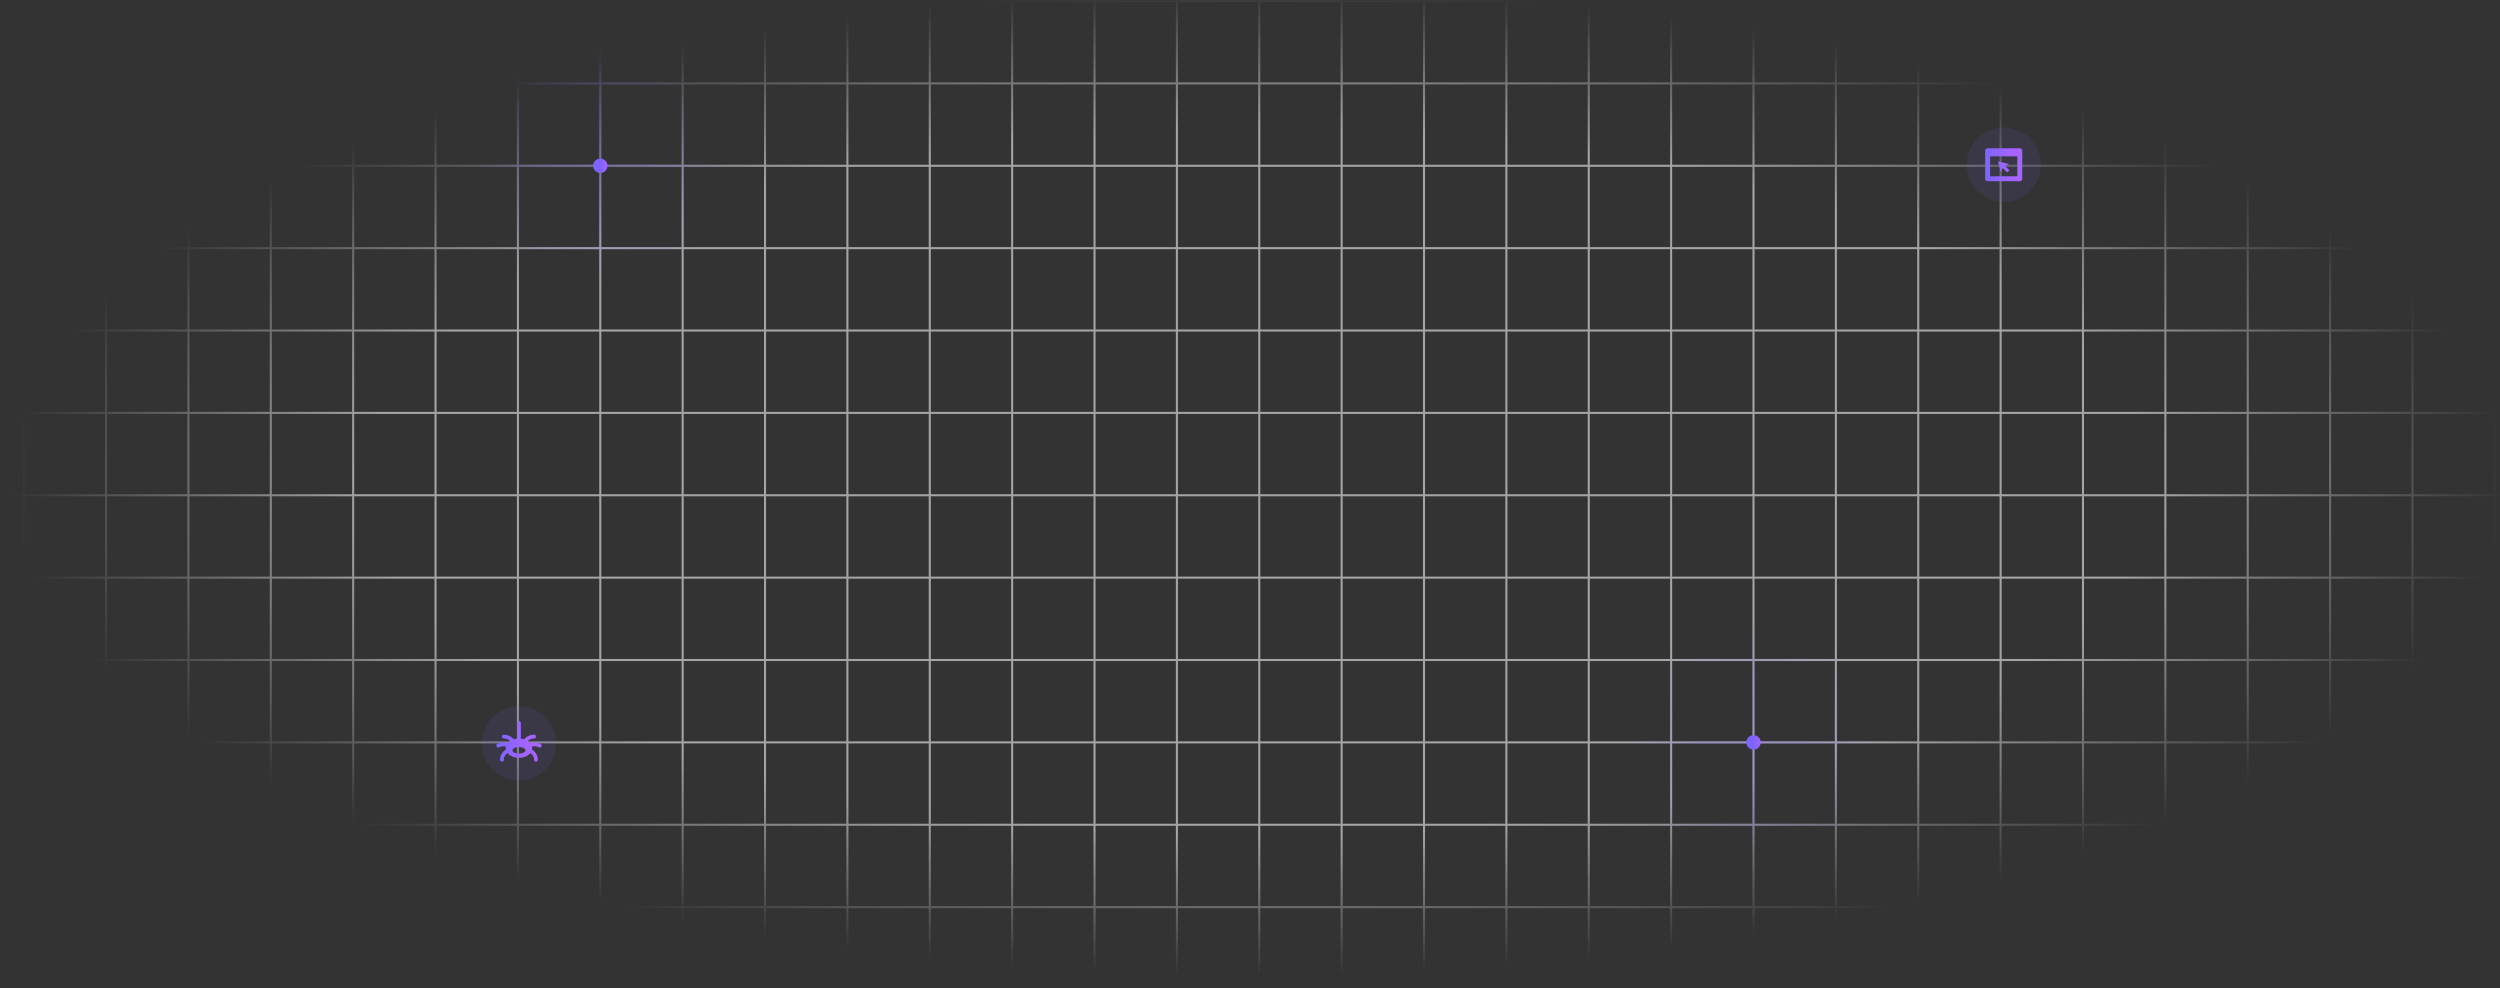 <svg width="1214" height="480" viewBox="0 0 1214 480" fill="none" xmlns="http://www.w3.org/2000/svg"><rect x="0" y="0" width="1214" height="480" fill="#333333" stroke="none"/><mask id="a" style="mask-type:alpha" maskUnits="userSpaceOnUse" x="0" y="0" width="1214" height="480"><path fill="#D9D9D9" d="M0 0h1214v480H0z"/></mask><g mask="url(#a)"><mask id="c" style="mask-type:alpha" maskUnits="userSpaceOnUse" x="4" y="-6" width="1214" height="480"><ellipse opacity=".6" cx="611" cy="234" rx="607" ry="240" fill="url(#b)"/></mask><g mask="url(#c)" stroke="#F0F0F4"><path d="M1220 40.5H4M1220 .5H4M1220 80.5H4M1220 120.5H4M1220 160.5H4M1220 200.5H4M1220 240.5H4M1220 280.5H4M1220 320.5H4M1220 360.5H4M1220 400.5H4M1220 440.5H4M411.5-56v592M451.5-56v592M331.5-56v592M371.5-56v592M491.5-56v592M531.5-56v592M171.5-56v592M211.5-56v592M91.5-56v592M131.5-56v592M11.5-56v592M51.5-56v592M251.5-56v592M291.5-56v592M571.5-56v592M611.5-56v592M651.5-56v592M691.5-56v592M731.5-56v592M771.5-56v592M811.5-56v592M851.5-56v592M891.5-56v592M931.5-56v592M971.5-56v592M1011.5-56v592M1051.5-56v592M1091.5-56v592M1131.5-56v592M1171.5-56v592M1211.5-56v592"/></g><mask id="d" style="mask-type:alpha" maskUnits="userSpaceOnUse" x="-5" y="-56" width="592" height="592"><path fill-rule="evenodd" clip-rule="evenodd" d="M11-40v-16h1v16h39v-16h1v16h39v-16h1v16h39v-16h1v16h39v-16h1v16h39v-16h1v16h39v-16h1v16h39v-16h1v16h39v-16h1v16h39v-16h1v16h39v-16h1v16h39v-16h1v16h39v-16h1v16h39v-16h1v16h39v-16h1v16h15v1h-15V0h15v1h-15v39h15v1h-15v39h15v1h-15v39h15v1h-15v39h15v1h-15v39h15v1h-15v39h15v1h-15v39h15v1h-15v39h15v1h-15v39h15v1h-15v39h15v1h-15v39h15v1h-15v39h15v1h-15v39h15v1h-15v15h-1v-15h-39v15h-1v-15h-39v15h-1v-15h-39v15h-1v-15h-39v15h-1v-15h-39v15h-1v-15h-39v15h-1v-15h-39v15h-1v-15h-39v15h-1v-15h-39v15h-1v-15h-39v15h-1v-15h-39v15h-1v-15H92v15h-1v-15H52v15h-1v-15H12v15h-1v-15H-5v-1h16v-39H-5v-1h16v-39H-5v-1h16v-39H-5v-1h16v-39H-5v-1h16v-39H-5v-1h16v-39H-5v-1h16v-39H-5v-1h16v-39H-5v-1h16v-39H-5v-1h16v-39H-5v-1h16V81H-5v-1h16V41H-5v-1h16V1H-5V0h16v-39H-5v-1h16Zm1 1V0h39v-39H12Zm40 0V0h39v-39H52Zm40 0V0h39v-39H92Zm40 0V0h39v-39h-39Zm40 0V0h39v-39h-39Zm40 0V0h39v-39h-39Zm40 0V0h39v-39h-39Zm40 0V0h39v-39h-39Zm40 0V0h39v-39h-39Zm40 0V0h39v-39h-39Zm40 0V0h39v-39h-39Zm40 0V0h39v-39h-39Zm40 0V0h39v-39h-39Zm40 0V0h39v-39h-39Zm39 40h-39v39h39V1Zm0 40h-39v39h39V41Zm0 40h-39v39h39V81Zm0 40h-39v39h39v-39Zm0 40h-39v39h39v-39Zm0 40h-39v39h39v-39Zm0 40h-39v39h39v-39Zm0 40h-39v39h39v-39Zm0 40h-39v39h39v-39Zm0 40h-39v39h39v-39Zm0 40h-39v39h39v-39Zm0 40h-39v39h39v-39Zm0 40h-39v39h39v-39Zm-40 39v-39h-39v39h39Zm-40 0v-39h-39v39h39Zm-40 0v-39h-39v39h39Zm-40 0v-39h-39v39h39Zm-40 0v-39h-39v39h39Zm-40 0v-39h-39v39h39Zm-40 0v-39h-39v39h39Zm-40 0v-39h-39v39h39Zm-40 0v-39h-39v39h39Zm-40 0v-39h-39v39h39Zm-40 0v-39H92v39h39Zm-40 0v-39H52v39h39Zm-40 0v-39H12v39h39Zm-39-40h39v-39H12v39Zm0-40h39v-39H12v39Zm0-40h39v-39H12v39Zm0-40h39v-39H12v39Zm0-40h39v-39H12v39Zm0-40h39v-39H12v39Zm0-40h39v-39H12v39Zm0-40h39v-39H12v39Zm0-40h39v-39H12v39Zm0-40h39V81H12v39Zm0-40h39V41H12v39Zm0-40h39V1H12v39ZM52 1v39h39V1H52Zm40 0v39h39V1H92Zm40 0v39h39V1h-39Zm40 0v39h39V1h-39Zm40 0v39h39V1h-39Zm40 0v39h39V1h-39Zm40 0v39h39V1h-39Zm40 0v39h39V1h-39Zm40 0v39h39V1h-39Zm40 0v39h39V1h-39Zm40 0v39h39V1h-39Zm40 0v39h39V1h-39Zm39 40h-39v39h39V41Zm0 40h-39v39h39V81Zm0 40h-39v39h39v-39Zm0 40h-39v39h39v-39Zm0 40h-39v39h39v-39Zm0 40h-39v39h39v-39Zm0 40h-39v39h39v-39Zm0 40h-39v39h39v-39Zm0 40h-39v39h39v-39Zm0 40h-39v39h39v-39Zm0 40h-39v39h39v-39Zm-40 39v-39h-39v39h39Zm-40 0v-39h-39v39h39Zm-40 0v-39h-39v39h39Zm-40 0v-39h-39v39h39Zm-40 0v-39h-39v39h39Zm-40 0v-39h-39v39h39Zm-40 0v-39h-39v39h39Zm-40 0v-39h-39v39h39Zm-40 0v-39h-39v39h39Zm-40 0v-39H92v39h39Zm-40 0v-39H52v39h39Zm-39-40h39v-39H52v39Zm0-40h39v-39H52v39Zm0-40h39v-39H52v39Zm0-40h39v-39H52v39Zm0-40h39v-39H52v39Zm0-40h39v-39H52v39Zm0-40h39v-39H52v39Zm0-40h39v-39H52v39Zm0-40h39V81H52v39Zm0-40h39V41H52v39Zm40-39v39h39V41H92Zm40 0v39h39V41h-39Zm40 0v39h39V41h-39Zm40 0v39h39V41h-39Zm40 0v39h39V41h-39Zm40 0v39h39V41h-39Zm40 0v39h39V41h-39Zm40 0v39h39V41h-39Zm40 0v39h39V41h-39Zm40 0v39h39V41h-39Zm39 40h-39v39h39V81Zm0 40h-39v39h39v-39Zm0 40h-39v39h39v-39Zm0 40h-39v39h39v-39Zm0 40h-39v39h39v-39Zm0 40h-39v39h39v-39Zm0 40h-39v39h39v-39Zm0 40h-39v39h39v-39Zm0 40h-39v39h39v-39Zm-40 39v-39h-39v39h39Zm-40 0v-39h-39v39h39Zm-40 0v-39h-39v39h39Zm-40 0v-39h-39v39h39Zm-40 0v-39h-39v39h39Zm-40 0v-39h-39v39h39Zm-40 0v-39h-39v39h39Zm-40 0v-39h-39v39h39Zm-40 0v-39H92v39h39Zm-39-40h39v-39H92v39Zm0-40h39v-39H92v39Zm0-40h39v-39H92v39Zm0-40h39v-39H92v39Zm0-40h39v-39H92v39Zm0-40h39v-39H92v39Zm0-40h39v-39H92v39Zm0-40h39V81H92v39Zm40-39v39h39V81h-39Zm40 0v39h39V81h-39Zm40 0v39h39V81h-39Zm40 0v39h39V81h-39Zm40 0v39h39V81h-39Zm40 0v39h39V81h-39Zm40 0v39h39V81h-39Zm40 0v39h39V81h-39Zm39 40h-39v39h39v-39Zm0 40h-39v39h39v-39Zm0 40h-39v39h39v-39Zm0 40h-39v39h39v-39Zm0 40h-39v39h39v-39Zm0 40h-39v39h39v-39Zm0 40h-39v39h39v-39Zm-40 39v-39h-39v39h39Zm-40 0v-39h-39v39h39Zm-40 0v-39h-39v39h39Zm-40 0v-39h-39v39h39Zm-40 0v-39h-39v39h39Zm-40 0v-39h-39v39h39Zm-40 0v-39h-39v39h39Zm-39-40h39v-39h-39v39Zm0-40h39v-39h-39v39Zm0-40h39v-39h-39v39Zm0-40h39v-39h-39v39Zm0-40h39v-39h-39v39Zm0-40h39v-39h-39v39Zm40-39v39h39v-39h-39Zm40 0v39h39v-39h-39Zm40 0v39h39v-39h-39Zm40 0v39h39v-39h-39Zm40 0v39h39v-39h-39Zm40 0v39h39v-39h-39Zm39 40h-39v39h39v-39Zm0 40h-39v39h39v-39Zm0 40h-39v39h39v-39Zm0 40h-39v39h39v-39Zm0 40h-39v39h39v-39Zm-40 39v-39h-39v39h39Zm-40 0v-39h-39v39h39Zm-40 0v-39h-39v39h39Zm-40 0v-39h-39v39h39Zm-40 0v-39h-39v39h39Zm-39-40h39v-39h-39v39Zm0-40h39v-39h-39v39Zm0-40h39v-39h-39v39Zm0-40h39v-39h-39v39Zm40-39v39h39v-39h-39Zm40 0v39h39v-39h-39Zm40 0v39h39v-39h-39Zm40 0v39h39v-39h-39Zm39 40h-39v39h39v-39Zm0 40h-39v39h39v-39Zm0 40h-39v39h39v-39Zm-40 39v-39h-39v39h39Zm-40 0v-39h-39v39h39Zm-40 0v-39h-39v39h39Zm-39-40h39v-39h-39v39Zm0-40h39v-39h-39v39Zm40-39v39h39v-39h-39Zm40 0v39h39v-39h-39Zm39 40h-39v39h39v-39Zm-40 39v-39h-39v39h39Z" fill="#F0F0F4"/></mask><g mask="url(#d)"><circle opacity=".3" cx="291.5" cy="80.5" r="64.5" fill="url(#e)"/></g><circle cx="291.5" cy="80.5" r="3.5" fill="url(#f)"/><mask id="g" style="mask-type:alpha" maskUnits="userSpaceOnUse" x="475" y="-56" width="592" height="592"><path fill-rule="evenodd" clip-rule="evenodd" d="M491-40v-16h1v16h39v-16h1v16h39v-16h1v16h39v-16h1v16h39v-16h1v16h39v-16h1v16h39v-16h1v16h39v-16h1v16h39v-16h1v16h39v-16h1v16h39v-16h1v16h39v-16h1v16h39v-16h1v16h39v-16h1v16h39v-16h1v16h15v1h-15V0h15v1h-15v39h15v1h-15v39h15v1h-15v39h15v1h-15v39h15v1h-15v39h15v1h-15v39h15v1h-15v39h15v1h-15v39h15v1h-15v39h15v1h-15v39h15v1h-15v39h15v1h-15v39h15v1h-15v39h15v1h-15v15h-1v-15h-39v15h-1v-15h-39v15h-1v-15h-39v15h-1v-15h-39v15h-1v-15h-39v15h-1v-15h-39v15h-1v-15h-39v15h-1v-15h-39v15h-1v-15h-39v15h-1v-15h-39v15h-1v-15h-39v15h-1v-15h-39v15h-1v-15h-39v15h-1v-15h-39v15h-1v-15h-16v-1h16v-39h-16v-1h16v-39h-16v-1h16v-39h-16v-1h16v-39h-16v-1h16v-39h-16v-1h16v-39h-16v-1h16v-39h-16v-1h16v-39h-16v-1h16v-39h-16v-1h16v-39h-16v-1h16V81h-16v-1h16V41h-16v-1h16V1h-16V0h16v-39h-16v-1h16Zm1 1V0h39v-39h-39Zm40 0V0h39v-39h-39Zm40 0V0h39v-39h-39Zm40 0V0h39v-39h-39Zm40 0V0h39v-39h-39Zm40 0V0h39v-39h-39Zm40 0V0h39v-39h-39Zm40 0V0h39v-39h-39Zm40 0V0h39v-39h-39Zm40 0V0h39v-39h-39Zm40 0V0h39v-39h-39Zm40 0V0h39v-39h-39Zm40 0V0h39v-39h-39Zm40 0V0h39v-39h-39Zm39 40h-39v39h39V1Zm0 40h-39v39h39V41Zm0 40h-39v39h39V81Zm0 40h-39v39h39v-39Zm0 40h-39v39h39v-39Zm0 40h-39v39h39v-39Zm0 40h-39v39h39v-39Zm0 40h-39v39h39v-39Zm0 40h-39v39h39v-39Zm0 40h-39v39h39v-39Zm0 40h-39v39h39v-39Zm0 40h-39v39h39v-39Zm0 40h-39v39h39v-39Zm-40 39v-39h-39v39h39Zm-40 0v-39h-39v39h39Zm-40 0v-39h-39v39h39Zm-40 0v-39h-39v39h39Zm-40 0v-39h-39v39h39Zm-40 0v-39h-39v39h39Zm-40 0v-39h-39v39h39Zm-40 0v-39h-39v39h39Zm-40 0v-39h-39v39h39Zm-40 0v-39h-39v39h39Zm-40 0v-39h-39v39h39Zm-40 0v-39h-39v39h39Zm-40 0v-39h-39v39h39Zm-39-40h39v-39h-39v39Zm0-40h39v-39h-39v39Zm0-40h39v-39h-39v39Zm0-40h39v-39h-39v39Zm0-40h39v-39h-39v39Zm0-40h39v-39h-39v39Zm0-40h39v-39h-39v39Zm0-40h39v-39h-39v39Zm0-40h39v-39h-39v39Zm0-40h39V81h-39v39Zm0-40h39V41h-39v39Zm0-40h39V1h-39v39Zm40-39v39h39V1h-39Zm40 0v39h39V1h-39Zm40 0v39h39V1h-39Zm40 0v39h39V1h-39Zm40 0v39h39V1h-39Zm40 0v39h39V1h-39Zm40 0v39h39V1h-39Zm40 0v39h39V1h-39Zm40 0v39h39V1h-39Zm40 0v39h39V1h-39Zm40 0v39h39V1h-39Zm40 0v39h39V1h-39Zm39 40h-39v39h39V41Zm0 40h-39v39h39V81Zm0 40h-39v39h39v-39Zm0 40h-39v39h39v-39Zm0 40h-39v39h39v-39Zm0 40h-39v39h39v-39Zm0 40h-39v39h39v-39Zm0 40h-39v39h39v-39Zm0 40h-39v39h39v-39Zm0 40h-39v39h39v-39Zm0 40h-39v39h39v-39Zm-40 39v-39h-39v39h39Zm-40 0v-39h-39v39h39Zm-40 0v-39h-39v39h39Zm-40 0v-39h-39v39h39Zm-40 0v-39h-39v39h39Zm-40 0v-39h-39v39h39Zm-40 0v-39h-39v39h39Zm-40 0v-39h-39v39h39Zm-40 0v-39h-39v39h39Zm-40 0v-39h-39v39h39Zm-40 0v-39h-39v39h39Zm-39-40h39v-39h-39v39Zm0-40h39v-39h-39v39Zm0-40h39v-39h-39v39Zm0-40h39v-39h-39v39Zm0-40h39v-39h-39v39Zm0-40h39v-39h-39v39Zm0-40h39v-39h-39v39Zm0-40h39v-39h-39v39Zm0-40h39V81h-39v39Zm0-40h39V41h-39v39Zm40-39v39h39V41h-39Zm40 0v39h39V41h-39Zm40 0v39h39V41h-39Zm40 0v39h39V41h-39Zm40 0v39h39V41h-39Zm40 0v39h39V41h-39Zm40 0v39h39V41h-39Zm40 0v39h39V41h-39Zm40 0v39h39V41h-39Zm40 0v39h39V41h-39Zm39 40h-39v39h39V81Zm0 40h-39v39h39v-39Zm0 40h-39v39h39v-39Zm0 40h-39v39h39v-39Zm0 40h-39v39h39v-39Zm0 40h-39v39h39v-39Zm0 40h-39v39h39v-39Zm0 40h-39v39h39v-39Zm0 40h-39v39h39v-39Zm-40 39v-39h-39v39h39Zm-40 0v-39h-39v39h39Zm-40 0v-39h-39v39h39Zm-40 0v-39h-39v39h39Zm-40 0v-39h-39v39h39Zm-40 0v-39h-39v39h39Zm-40 0v-39h-39v39h39Zm-40 0v-39h-39v39h39Zm-40 0v-39h-39v39h39Zm-39-40h39v-39h-39v39Zm0-40h39v-39h-39v39Zm0-40h39v-39h-39v39Zm0-40h39v-39h-39v39Zm0-40h39v-39h-39v39Zm0-40h39v-39h-39v39Zm0-40h39v-39h-39v39Zm0-40h39V81h-39v39Zm40-39v39h39V81h-39Zm40 0v39h39V81h-39Zm40 0v39h39V81h-39Zm40 0v39h39V81h-39Zm40 0v39h39V81h-39Zm40 0v39h39V81h-39Zm40 0v39h39V81h-39Zm40 0v39h39V81h-39Zm39 40h-39v39h39v-39Zm0 40h-39v39h39v-39Zm0 40h-39v39h39v-39Zm0 40h-39v39h39v-39Zm0 40h-39v39h39v-39Zm0 40h-39v39h39v-39Zm0 40h-39v39h39v-39Zm-40 39v-39h-39v39h39Zm-40 0v-39h-39v39h39Zm-40 0v-39h-39v39h39Zm-40 0v-39h-39v39h39Zm-40 0v-39h-39v39h39Zm-40 0v-39h-39v39h39Zm-40 0v-39h-39v39h39Zm-39-40h39v-39h-39v39Zm0-40h39v-39h-39v39Zm0-40h39v-39h-39v39Zm0-40h39v-39h-39v39Zm0-40h39v-39h-39v39Zm0-40h39v-39h-39v39Zm40-39v39h39v-39h-39Zm40 0v39h39v-39h-39Zm40 0v39h39v-39h-39Zm40 0v39h39v-39h-39Zm40 0v39h39v-39h-39Zm40 0v39h39v-39h-39Zm39 40h-39v39h39v-39Zm0 40h-39v39h39v-39Zm0 40h-39v39h39v-39Zm0 40h-39v39h39v-39Zm0 40h-39v39h39v-39Zm-40 39v-39h-39v39h39Zm-40 0v-39h-39v39h39Zm-40 0v-39h-39v39h39Zm-40 0v-39h-39v39h39Zm-40 0v-39h-39v39h39Zm-39-40h39v-39h-39v39Zm0-40h39v-39h-39v39Zm0-40h39v-39h-39v39Zm0-40h39v-39h-39v39Zm40-39v39h39v-39h-39Zm40 0v39h39v-39h-39Zm40 0v39h39v-39h-39Zm40 0v39h39v-39h-39Zm39 40h-39v39h39v-39Zm0 40h-39v39h39v-39Zm0 40h-39v39h39v-39Zm-40 39v-39h-39v39h39Zm-40 0v-39h-39v39h39Zm-40 0v-39h-39v39h39Zm-39-40h39v-39h-39v39Zm0-40h39v-39h-39v39Zm40-39v39h39v-39h-39Zm40 0v39h39v-39h-39Zm39 40h-39v39h39v-39Zm-40 39v-39h-39v39h39Z" fill="#F0F0F4"/></mask><g mask="url(#g)"><circle opacity=".3" cx="851.5" cy="360.5" r="64.5" fill="url(#h)"/></g><circle cx="851.5" cy="360.5" r="3.5" fill="url(#i)"/><circle opacity=".1" cx="252" cy="361" r="18" fill="#7D64FF"/><path fill-rule="evenodd" clip-rule="evenodd" d="M257.408 360.77a7.259 7.259 0 0 1 5.068.457.943.943 0 0 1 .435 1.245.917.917 0 0 1-.829.535.889.889 0 0 1-.392-.091 5.453 5.453 0 0 0-3.377-.436c.064.27.103.547.103.832 0 .241-.031.474-.077.704 1.72.977 2.827 2.848 2.827 4.907 0 .516-.41.935-.916.935a.926.926 0 0 1-.917-.935c0-1.34-.704-2.555-1.801-3.219-1.105 1.376-3.144 2.283-5.532 2.283s-4.427-.907-5.532-2.283a3.764 3.764 0 0 0-1.801 3.219c0 .516-.41.935-.917.935a.926.926 0 0 1-.916-.935c0-2.059 1.107-3.93 2.827-4.907a3.572 3.572 0 0 1-.077-.704c0-.285.039-.563.103-.833a5.446 5.446 0 0 0-3.377.437.892.892 0 0 1-.392.091.915.915 0 0 1-.829-.535.942.942 0 0 1 .435-1.245 7.259 7.259 0 0 1 5.068-.457 5.341 5.341 0 0 1 1.116-.955 4.532 4.532 0 0 0-3.041-1.184.926.926 0 0 1-.917-.935c0-.517.41-.936.917-.936 1.854 0 3.607.827 4.82 2.237a8.448 8.448 0 0 1 1.596-.31v-7.537c0-.516.41-.935.917-.935.507 0 .917.419.917.935v7.537a8.448 8.448 0 0 1 1.596.31 6.367 6.367 0 0 1 4.82-2.237c.507 0 .917.419.917.936 0 .516-.41.935-.917.935-1.131 0-2.21.431-3.042 1.184.43.279.806.599 1.117.955Zm-5.406 5.158c1.736 0 3.143-.704 3.143-1.571 0-.868-1.407-1.572-3.143-1.572-1.736 0-3.143.704-3.143 1.572 0 .867 1.407 1.571 3.143 1.571Z" fill="url(#j)"/><circle opacity=".1" cx="973" cy="80" r="18" fill="#7D64FF"/><path fill-rule="evenodd" clip-rule="evenodd" d="M964 73.204a1.2 1.2 0 0 1 1.2-1.2h15.603a1.2 1.2 0 0 1 1.2 1.2v13.6a1.2 1.2 0 0 1-1.2 1.2H965.2a1.2 1.2 0 0 1-1.2-1.2v-13.6Zm2.4 12.4v-9.68h13.203v9.68H966.4Zm3.905-7.258a.1.1 0 0 0-.121.124l1.381 4.966c.026.094.158.098.191.006l.6-1.727a.1.1 0 0 1 .163-.04l2.088 2.003a.1.1 0 0 0 .139 0l.99-.95a.1.1 0 0 0 0-.144l-2.073-1.988a.1.1 0 0 1 .039-.167l1.778-.569c.095-.03.091-.167-.006-.192l-5.169-1.322Z" fill="url(#k)"/></g><defs><linearGradient id="f" x1="295" y1="77" x2="287.922" y2="77.08" gradientUnits="userSpaceOnUse"><stop stop-color="#A564FF"/><stop offset=".51" stop-color="#7D64FF"/></linearGradient><linearGradient id="i" x1="855" y1="357" x2="847.922" y2="357.08" gradientUnits="userSpaceOnUse"><stop stop-color="#A564FF"/><stop offset=".51" stop-color="#7D64FF"/></linearGradient><linearGradient id="j" x1="263" y1="350.215" x2="240.756" y2="350.495" gradientUnits="userSpaceOnUse"><stop offset=".302" stop-color="#A564FF"/><stop offset="1" stop-color="#7D64FF"/></linearGradient><linearGradient id="k" x1="982.003" y1="72.004" x2="963.8" y2="72.234" gradientUnits="userSpaceOnUse"><stop offset=".302" stop-color="#A564FF"/><stop offset="1" stop-color="#7D64FF"/></linearGradient><radialGradient id="b" cx="0" cy="0" r="1" gradientUnits="userSpaceOnUse" gradientTransform="matrix(0 240 -607 0 611 234)"><stop offset=".717" stop-color="#E2E2E9"/><stop offset="1" stop-color="#E2E2E9" stop-opacity="0"/></radialGradient><radialGradient id="e" cx="0" cy="0" r="1" gradientUnits="userSpaceOnUse" gradientTransform="rotate(90 105.5 186) scale(64.5)"><stop offset=".357" stop-color="#7D64FF"/><stop offset=".943" stop-color="#7D64FF" stop-opacity="0"/></radialGradient><radialGradient id="h" cx="0" cy="0" r="1" gradientUnits="userSpaceOnUse" gradientTransform="rotate(90 245.5 606) scale(64.5)"><stop offset=".357" stop-color="#7D64FF"/><stop offset=".943" stop-color="#7D64FF" stop-opacity="0"/></radialGradient></defs></svg>